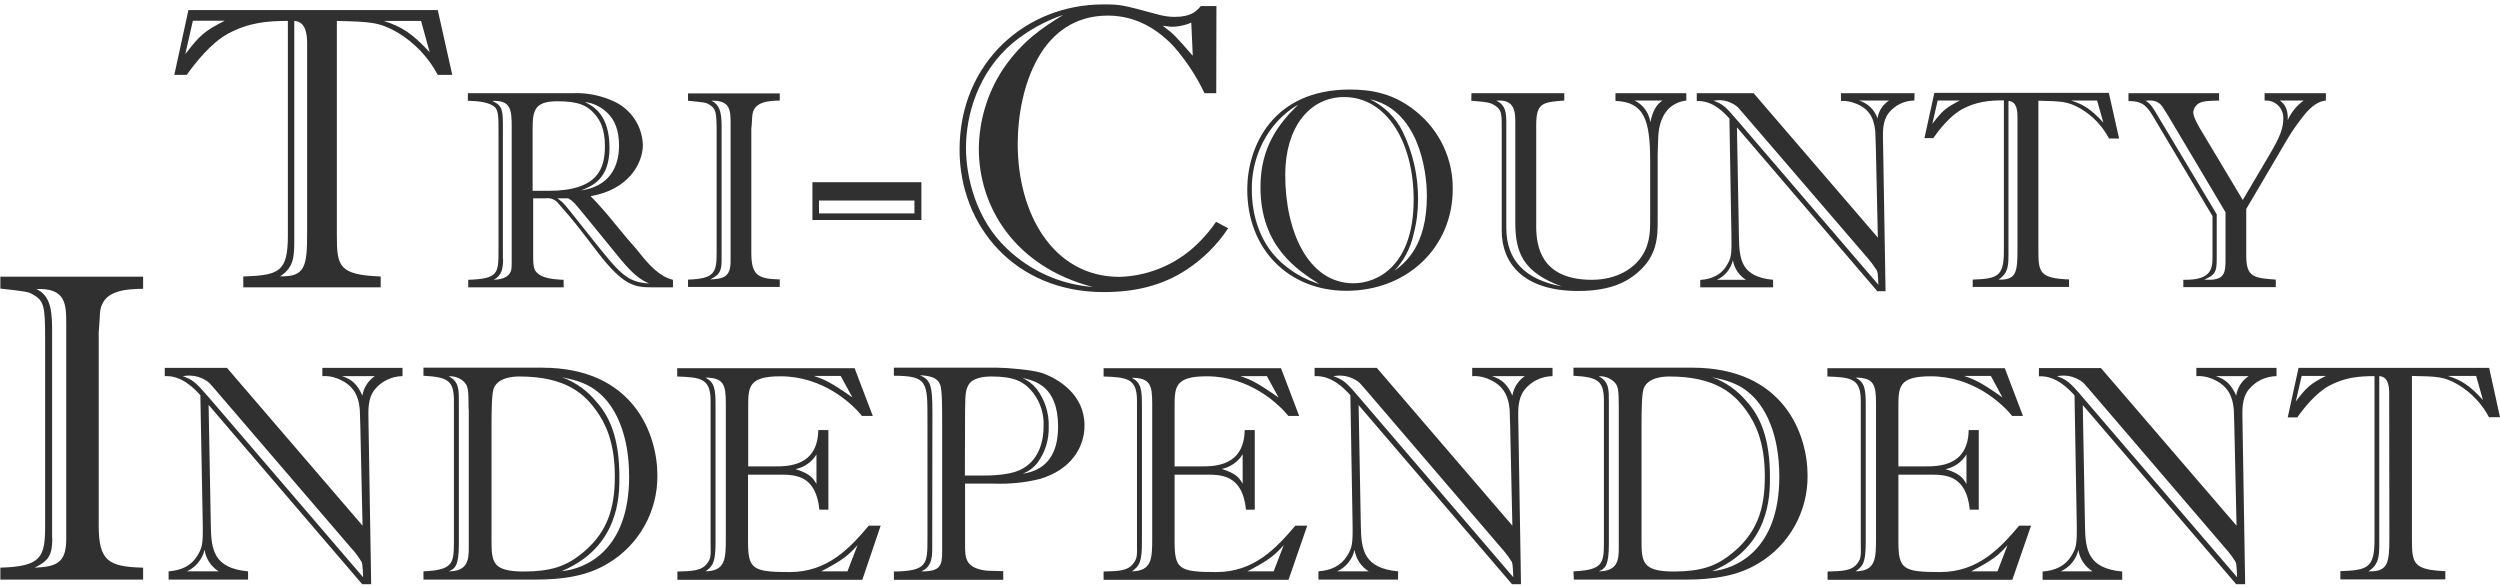 <?xml version="1.0" encoding="utf-8"?>
<!-- Generator: Adobe Illustrator 21.0.1, SVG Export Plug-In . SVG Version: 6.00 Build 0)  -->
<svg version="1.1" id="Layer_1" xmlns="http://www.w3.org/2000/svg" xmlns:xlink="http://www.w3.org/1999/xlink" x="0px" y="0px"
	 viewBox="0 0 136.26 32" style="enable-background:new 0 0 136.26 32;" xml:space="preserve">
<style type="text/css">
	.Drop_x0020_Shadow{fill:none;}
	.Round_x0020_Corners_x0020_2_x0020_pt{fill:#FFFFFF;stroke:#231F20;stroke-miterlimit:10;}
	.Live_x0020_Reflect_x0020_X{fill:none;}
	.Bevel_x0020_Soft{fill:url(#SVGID_1_);}
	.Dusk{fill:#FFFFFF;}
	.Foliage_GS{fill:#FFDD00;}
	.Pompadour_GS{fill-rule:evenodd;clip-rule:evenodd;fill:#44ADE2;}
	.st0{fill:#303030;}
	.st1{fill:#C0D032;}
	.st2{fill:#93AE3D;}
	.st3{fill:#0E7FC9;}
	.st4{fill:#19BDD4;}
</style>
<linearGradient id="SVGID_1_" gradientUnits="userSpaceOnUse" x1="148.01" y1="-279.999" x2="148.718" y2="-279.291">
	<stop  offset="0" style="stop-color:#DEDFE3"/>
	<stop  offset="0.178" style="stop-color:#DADBDF"/>
	<stop  offset="0.361" style="stop-color:#CECFD3"/>
	<stop  offset="0.546" style="stop-color:#B9BCBF"/>
	<stop  offset="0.732" style="stop-color:#9CA0A2"/>
	<stop  offset="0.918" style="stop-color:#787D7E"/>
	<stop  offset="1" style="stop-color:#656B6C"/>
</linearGradient>
<g>
	<path class="st0" d="M24.65,4.08h-0.79c-0.51-0.96-1.28-1.77-2.21-2.32c-1.01-0.57-1.47-0.57-3.29-0.62v11.69
		c0,1.69,0.11,2.15,2.39,2.24v0.59h-7.49v-0.59c1.95-0.07,2.43-0.24,2.43-2.24V1.14c-1.12,0-2.15,0.09-3.27,0.7
		c-0.92,0.5-1.78,1.59-2.24,2.24H9.5l0.77-3.53h13.59L24.65,4.08z M10.51,1.14L10.1,2.95c0.79-1.03,1.03-1.25,2.15-1.82H10.51z
		 M16.74,2.41c0-0.48-0.04-1.23-0.7-1.27v11.95c0,0.94-0.04,1.49-0.77,1.97c1.38,0.04,1.47-0.57,1.47-2.39L16.74,2.41z M22.95,1.14
		h-2.03c0.96,0.31,1.56,0.68,2.5,1.71L22.95,1.14z"/>
	<path class="st0" d="M25.5,15.25c1.69-0.05,1.67-0.37,1.67-1.63V7.09c0-0.63,0-1.04-0.18-1.23C26.7,5.57,26.1,5.51,25.5,5.49V5.08
		h5.68c0.79-0.04,1.57,0.12,2.29,0.45c0.93,0.43,1.53,1.34,1.57,2.36c0,1.04-0.81,2.46-2.85,2.8c0.45,0.46,0.88,0.95,1.29,1.46
		l0.72,0.87c0.18,0.21,0.49,0.55,0.66,0.77c0.54,0.68,1.1,1.29,1.82,1.46v0.41h-1.15c-0.89,0-1.52-0.05-2.9-1.84l-1.03-1.34
		c-0.35-0.45-0.74-0.91-1.14-1.36c-0.16-0.23-0.44-0.35-0.72-0.31h-0.68v3.07c0,0.74,0.03,0.91,0.42,1.14
		c0.34,0.2,1.12,0.23,1.24,0.23v0.41h-5.2V15.25z M27.42,14.11c0,0.55-0.08,0.91-0.51,1.14c0.2-0.02,0.68-0.02,0.89-0.38
		c0.09-0.15,0.09-0.23,0.09-0.89V6.93c0-0.98-0.06-1.47-1.06-1.43c0.58,0.26,0.58,0.54,0.58,1.5V14.11z M29.03,10.4h0.87
		c2.75,0,3.07-1.27,3.07-2.45c0-0.92-0.27-1.4-0.52-1.69C32,5.72,31.49,5.52,30.38,5.52c-1.24,0-1.35,0.49-1.35,1.5L29.03,10.4z
		 M30.38,10.81c0.09,0.06,0.2,0.15,0.26,0.2c0.23,0.23,0.37,0.42,1.61,1.98c1.51,1.89,1.91,2.4,3.13,2.46
		c-0.38-0.17-0.78-0.37-1.59-1.36l-1.78-2.18c-0.66-0.8-0.72-0.91-1.04-1.1L30.38,10.81z M33.74,7.93c0-0.8-0.22-1.41-0.68-1.82
		c-0.33-0.3-0.74-0.5-1.18-0.55c0.45,0.23,1.34,0.68,1.34,2.5c0,1.72-0.97,2.09-1.56,2.32C33.16,10.17,33.74,9.16,33.74,7.93
		L33.74,7.93z"/>
	<path class="st0" d="M42.5,5.48C41.92,5.5,41.05,5.51,41,6.34C40.97,6.83,40.97,6.9,40.95,7v6.76c0,1.24,0.34,1.44,1.55,1.47v0.41
		h-5v-0.4c1.44-0.05,1.56-0.37,1.56-1.47V7.26c0-1.16-0.03-1.35-0.45-1.59c-0.14-0.08-0.23-0.09-1.11-0.18v-0.4h5L42.5,5.48z
		 M39.33,14.2c0,0.58-0.12,0.78-0.62,1.03c0.72-0.03,1.11-0.14,1.11-0.98V6.72c0-0.71-0.02-1.26-1.04-1.23
		c0.4,0.2,0.55,0.54,0.55,1.36L39.33,14.2z"/>
	<path class="st0" d="M50.22,11.99h-5.94V9.93h5.94V11.99z M49.84,10.93h-5.2v0.7h5.2V10.93z"/>
	<path class="st0" d="M66.29,5.08h-0.64C65.22,4.17,64.66,3.32,64,2.56c-0.85-0.92-2.04-1.71-3.62-1.71c-1.82,0-3.05,0.97-3.81,2.32
		c-0.77,1.36-1.1,3.11-1.1,4.69c0,3.79,1.93,7.23,5.55,7.23c1.42-0.04,2.79-0.56,3.88-1.47c0.53-0.45,0.99-0.96,1.38-1.53l0.66,0.35
		c-0.59,0.9-1.37,1.67-2.27,2.26c-1.34,0.88-2.83,1.22-4.52,1.22c-4.83,0-7.85-3.6-7.85-7.76c0-4.77,3.63-7.92,7.83-7.92
		c0.94,0,1.03,0.02,2.98,0.55c0.3,0.08,0.6,0.13,0.91,0.13c0.91,0,1.19-0.31,1.43-0.59h0.85L66.29,5.08z M55.2,2.34
		c-1.93,1.64-2.55,3.97-2.55,5.72c0,1.56,0.53,3.9,2.24,5.5c1.27,1.21,2.92,1.95,4.67,2.08c-4.3-1.12-6.21-4.41-6.21-7.52
		c0.01-1.53,0.46-3.03,1.29-4.31c1.07-1.59,2.19-2.3,3.31-3C56.95,1.15,56.02,1.67,55.2,2.34z M64.93,1.23
		c-0.32,0.15-0.68,0.22-1.03,0.23c-0.18-0.01-0.35-0.03-0.53-0.06c0.64,0.48,0.72,0.59,1.64,1.64L64.93,1.23z"/>
	<path class="st0" d="M73.57,4.88c1.16,0,2.41,0.2,3.63,1.21c1.27,1.03,2,2.58,1.98,4.22c0,3.16-2.47,5.54-5.8,5.54
		c-3.12,0-5.4-2.24-5.4-5.52C67.98,8.01,69.35,4.88,73.57,4.88z M69.26,7.06c-0.69,0.96-1.05,2.12-1.03,3.3
		c0,1.29,0.4,3.05,1.9,4.19c0.53,0.42,1.14,0.73,1.78,0.93c-1.18-0.75-3.21-2.03-3.21-5.28c0-2.21,1.01-3.47,2.06-4.5
		C70.17,6.04,69.66,6.51,69.26,7.06L69.26,7.06z M73.77,15.44c1.29,0,3.28-0.94,3.28-4.56c0-3.12-1.47-5.59-3.79-5.59
		c-1.89,0-3.21,1.66-3.21,4.24C70.05,12.64,71.32,15.44,73.77,15.44L73.77,15.44z M76.45,7.17c0.56,1.15,0.85,2.42,0.84,3.7
		c0,0.65-0.08,1.29-0.25,1.92c-0.16,0.74-0.53,1.42-1.04,1.97c0.54-0.4,1.77-1.31,1.77-4.07c0-1.59-0.54-4.71-3.1-5.28
		C75.44,5.78,76.07,6.4,76.45,7.17L76.45,7.17z"/>
	<path class="st0" d="M80.2,5.08h5.06v0.4c-1.18,0.09-1.53,0.12-1.53,1.34v5.52c0,1.06,0.25,2.91,3.03,2.91
		c1.38,0,2.32-0.63,2.76-1.34c0.45-0.71,0.42-1.45,0.42-2.16V8.78c0-2.24-0.32-3.22-1.89-3.28V5.08h3.86v0.4
		c-1.44,0.18-1.52,1.67-1.53,2.03c-0.03,0.68-0.02,0.77-0.03,0.94v3.54c0,0.89,0,1.95-1.12,2.89c-0.49,0.41-1.35,0.98-3.21,0.98
		c-3.04,0-4.17-1.56-4.17-3.28V6.98c0-0.66,0-0.95-0.26-1.15c-0.31-0.23-0.4-0.26-1.4-0.34L80.2,5.08z M82.59,6.67
		c0-0.51,0-1.29-1.04-1.18c0.55,0.23,0.55,0.75,0.55,1.26v5.67c0,1.8,1.06,2.82,3.01,3.19c-2.07-0.77-2.52-1.8-2.52-3.48V6.67z
		 M89.09,5.48c0.47,0.22,0.79,0.67,0.86,1.18c0.15-0.7,0.37-0.98,0.66-1.18H89.09z"/>
	<path class="st0" d="M104.34,5.48c-0.54,0-1.06,0.25-1.4,0.68c-0.34,0.43-0.31,1.04-0.31,1.34l0.14,8.37h-0.45l-7.65-8.93
		l0.11,6.02c0.02,1.2,0.14,2.13,1.86,2.29v0.41h-3.97v-0.4c0.61-0.05,1.12-0.26,1.43-0.77c0.25-0.42,0.29-0.55,0.27-1.64l-0.11-6.39
		c-0.29-0.32-0.91-1-1.78-0.95V5.08h3.1l6.77,7.87l-0.11-4.94l-0.03-0.86c-0.08-0.78-0.38-1.26-1.12-1.53
		c-0.24-0.09-0.5-0.13-0.75-0.12V5.08h4.01L104.34,5.48z M102.38,15.52c-0.03-0.63-0.03-0.71-0.12-0.83
		c-0.14-0.22-0.3-0.43-0.47-0.63L95.03,6.2c-0.29-0.34-0.32-0.38-0.49-0.49c-0.23-0.15-0.5-0.24-0.78-0.25
		c-0.12,0-0.25,0.01-0.37,0.03c0.49,0.18,0.63,0.28,1.3,1.07L102.38,15.52z M95.16,15.25c-0.38-0.24-0.64-0.63-0.71-1.07
		c-0.11,0.47-0.43,0.87-0.87,1.07H95.16z M101.32,5.48c0.48,0.14,0.85,0.5,1.01,0.97c0.06-0.4,0.29-0.75,0.63-0.97H101.32z"/>
	<path class="st0" d="M115.5,7.55h-0.55c-0.36-0.68-0.89-1.24-1.55-1.63c-0.71-0.4-1.03-0.4-2.3-0.43v8.17
		c0,1.18,0.07,1.51,1.67,1.57v0.41h-5.25v-0.4c1.36-0.05,1.7-0.17,1.7-1.57v-8.2c-0.78,0-1.5,0.06-2.29,0.49
		c-0.64,0.35-1.24,1.11-1.56,1.57h-0.48l0.54-2.47h9.51L115.5,7.55z M105.61,5.48l-0.29,1.27c0.55-0.72,0.72-0.87,1.5-1.27H105.61z
		 M109.96,6.39c0-0.34-0.03-0.86-0.49-0.89v8.36c0,0.66-0.03,1.04-0.54,1.38c0.97,0.03,1.03-0.4,1.03-1.67V6.39z M114.3,5.48h-1.41
		c0.68,0.22,1.09,0.48,1.75,1.2L114.3,5.48z"/>
	<path class="st0" d="M126.78,5.48c-0.28,0.03-0.58,0.12-1.06,0.63c-0.39,0.47-0.75,0.96-1.06,1.49l-2.23,3.79v2.56
		c0,1.17,0.43,1.2,1.61,1.29v0.41H119v-0.4c1.57,0.03,1.59-0.63,1.59-1.29v-2.18l-3.27-5.49c-0.4-0.68-0.72-0.78-1.31-0.78V5.08
		h4.94v0.4c-0.62,0.02-0.81,0.02-1.04,0.12c-0.2,0.09-0.34,0.28-0.37,0.51c0,0.28,0.32,0.83,0.54,1.18l2.16,3.61l1.44-2.44
		c0.58-0.98,0.77-1.44,0.77-2.04c0-0.52-0.42-0.94-0.94-0.94c-0.03,0-0.06,0-0.08,0v-0.4h3.34V5.48z M117.87,5.83
		c-0.25-0.38-0.61-0.37-0.94-0.34c0.27,0.12,0.45,0.43,0.68,0.83l3.21,5.36v2.39c0,0.71-0.05,0.91-0.68,1.17
		c1.14,0.08,1.16-0.35,1.16-1.17v-2.5l-3.12-5.25L117.87,5.83z M124.26,5.48c0.38,0.25,0.45,0.68,0.43,1.07
		c0.19-0.43,0.49-0.8,0.87-1.07H124.26z"/>
	<path class="st0" d="M7.8,15.74c-0.91,0.02-2.27,0.05-2.35,1.34c-0.05,0.77-0.05,0.86-0.07,1.03v10.53c0,1.94,0.53,2.25,2.42,2.3
		v0.65H0.02v-0.65c2.25-0.07,2.44-0.57,2.44-2.3V18.49c0-1.82-0.05-2.11-0.72-2.47c-0.23-0.12-0.36-0.14-1.72-0.29v-0.65H7.8V15.74z
		 M2.85,29.34c0,0.91-0.19,1.22-0.96,1.6c1.12-0.05,1.72-0.22,1.72-1.53V17.66c0-1.1-0.02-1.96-1.63-1.91
		c0.62,0.31,0.86,0.84,0.86,2.13V29.34z"/>
	<path class="st0" d="M21.94,20.5c-0.6,0.01-1.16,0.28-1.53,0.75c-0.37,0.47-0.33,1.14-0.33,1.46l0.15,9.13h-0.49l-8.37-9.77
		l0.12,6.57c0.02,1.31,0.15,2.33,2.03,2.5v0.45H9.19v-0.45c0.68-0.05,1.22-0.29,1.56-0.84c0.27-0.45,0.32-0.6,0.3-1.79l-0.13-6.97
		c-0.32-0.35-1.01-1.09-1.94-1.04v-0.45h3.39l7.39,8.6l-0.12-5.4l-0.03-0.94c-0.08-0.85-0.42-1.36-1.22-1.68
		c-0.26-0.1-0.54-0.15-0.82-0.13v-0.45h4.37V20.5z M19.79,31.46c-0.03-0.68-0.03-0.77-0.13-0.91c-0.15-0.24-0.32-0.47-0.52-0.68
		l-7.38-8.6c-0.32-0.37-0.35-0.42-0.54-0.54c-0.26-0.16-0.55-0.25-0.86-0.26c-0.13,0-0.27,0.01-0.4,0.03
		c0.54,0.2,0.68,0.3,1.43,1.17L19.79,31.46z M11.92,31.14c-0.42-0.26-0.7-0.69-0.77-1.18c-0.12,0.52-0.47,0.95-0.96,1.18H11.92z
		 M18.64,20.5c0.55,0.18,0.84,0.45,1.11,1.06c0.07-0.43,0.32-0.82,0.68-1.06H18.64z"/>
	<path class="st0" d="M23.08,31.14c1.58-0.07,1.66-0.42,1.66-1.56v-7.71c0-1.09-0.28-1.32-1.66-1.39v-0.44h6.46
		c5.01,0,6.29,3.65,6.29,5.87c0.02,1.96-1,3.79-2.68,4.79c-1.17,0.72-2.56,0.89-3.94,0.89h-6.13L23.08,31.14z M25.54,22.31
		c0-1.14-0.03-1.29-0.28-1.53c-0.22-0.19-0.51-0.29-0.8-0.27c0.57,0.3,0.55,0.72,0.55,1.48v7.67c0,1.22-0.23,1.34-0.55,1.48
		c1.04,0,1.09-0.65,1.09-1.27V22.31z M26.79,29.47c0,1.16,0.05,1.68,1.76,1.68c1.46,0,2.25-0.3,2.95-0.82
		c1.61-1.19,2.01-2.6,2.01-4.37c0-1.91-0.54-2.92-0.99-3.55c-0.64-0.91-1.64-1.89-4.22-1.89c-0.32,0-1.16,0.05-1.39,0.65
		c-0.1,0.27-0.12,1.01-0.12,2.09V29.47z M34.29,25.98c0-2.36-0.77-3.69-1.39-4.33c-0.77-0.8-1.62-0.95-2.27-1.09
		c0.73,0.27,1.37,0.72,1.86,1.32c0.74,0.82,1.27,1.99,1.27,4.14c0,0.97,0,3.8-3.15,5.11C31.88,31.02,34.29,30.03,34.29,25.98
		L34.29,25.98z"/>
	<path class="st0" d="M47,31.6H36.92v-0.45c0.8-0.02,1.32-0.03,1.63-0.45c0.23-0.3,0.18-0.5,0.18-1.16v-7.7
		c0-1.24-0.57-1.27-1.82-1.32v-0.45h9.67l0.99,2.6h-0.59c-0.52-0.65-2.11-2.16-4.44-2.16c-1.76,0-1.76,0.59-1.76,1.69v3.22h1.44
		c0.72,0,2.35,0,2.38-1.98h0.55v4.34h-0.49c-0.18-1.84-1.27-1.91-2.11-1.91h-1.78v3.63c0,1.51,0.23,1.68,2.27,1.68
		c2.08,0,3.29-1.32,4.31-2.53h0.65L47,31.6z M39,29.53c0,1.07-0.12,1.32-0.55,1.61c1.09-0.02,1.11-0.68,1.11-1.79v-7.38
		c0-1.02-0.13-1.38-1.11-1.39c0.52,0.28,0.55,0.64,0.55,1.59V29.53z M44.5,24.77c-0.25,0.41-0.66,0.7-1.14,0.8
		c0.74,0.23,0.94,0.45,1.14,0.81V24.77z M45.82,20.49h-1.46c0.55,0.18,0.92,0.34,2.1,1.17L45.82,20.49z M46.19,31.14l0.55-1.43
		c-0.49,0.55-0.79,0.81-1.98,1.43H46.19z"/>
	<path class="st0" d="M54.67,31.6h-5.95v-0.45c1.83-0.02,1.83-0.42,1.83-1.78v-6.49c0-2.04,0.02-2.4-1.83-2.4v-0.44h5.63
		c0.54,0,1.91,0.12,2.41,0.28c0.94,0.32,2.35,1.19,2.35,2.87c0,1.16-0.7,2.41-2.45,2.92c-0.81,0.2-1.65,0.28-2.48,0.25H52.6v3.3
		c0,0.74,0,1.29,1.14,1.44c0.15,0.02,0.81,0.02,0.94,0.03V31.6z M50.81,29.97c0,0.52-0.1,0.97-0.6,1.17
		c1.06,0.02,1.14-0.34,1.14-1.06v-7.18c0-0.65,0-1.64-0.1-1.91c-0.15-0.42-0.54-0.5-1.11-0.54c0.59,0.27,0.68,0.54,0.68,2.04
		L50.81,29.97z M52.59,25.92h0.99c0.39,0,1.36-0.02,1.96-0.28c1.14-0.5,1.34-1.68,1.34-2.41c0.03-0.65-0.17-1.3-0.57-1.82
		c-0.49-0.62-1.04-0.89-2.27-0.89c-0.44,0-1.01,0.07-1.24,0.44c-0.13,0.23-0.2,0.35-0.2,1.49L52.59,25.92z M57.67,23.25
		c0-2.21-1.27-2.5-1.94-2.65c0.29,0.13,0.55,0.33,0.75,0.57c0.46,0.59,0.7,1.33,0.68,2.08c0.02,0.71-0.19,1.41-0.62,1.98
		c-0.21,0.27-0.49,0.47-0.8,0.59C56.25,25.73,57.67,25.49,57.67,23.25L57.67,23.25z"/>
	<path class="st0" d="M70.23,31.6H60.15v-0.45c0.81-0.02,1.33-0.03,1.63-0.45c0.23-0.3,0.19-0.5,0.19-1.16v-7.7
		c0-1.24-0.57-1.27-1.82-1.32v-0.45h9.67l0.99,2.6h-0.59c-0.52-0.65-2.11-2.16-4.44-2.16c-1.76,0-1.76,0.59-1.76,1.69v3.22h1.44
		c0.72,0,2.35,0,2.38-1.98h0.55v4.34h-0.48c-0.18-1.84-1.27-1.91-2.11-1.91h-1.78v3.63c0,1.51,0.23,1.68,2.27,1.68
		c2.08,0,3.28-1.32,4.31-2.53h0.65L70.23,31.6z M62.24,29.53c0,1.07-0.12,1.32-0.55,1.61c1.09-0.02,1.11-0.68,1.11-1.79v-7.37
		c0-1.02-0.13-1.38-1.11-1.39c0.52,0.28,0.55,0.64,0.55,1.59V29.53z M67.73,24.76c-0.25,0.41-0.66,0.7-1.14,0.8
		c0.74,0.23,0.94,0.45,1.14,0.81V24.76z M69.05,20.5H67.6c0.55,0.18,0.91,0.34,2.09,1.17L69.05,20.5z M69.42,31.14l0.55-1.43
		c-0.49,0.55-0.79,0.81-1.98,1.43H69.42z"/>
	<path class="st0" d="M84.62,20.5c-0.6,0.01-1.16,0.28-1.53,0.75c-0.37,0.47-0.34,1.14-0.34,1.46l0.15,9.13h-0.49l-8.36-9.76
		l0.12,6.56c0.02,1.31,0.15,2.33,2.03,2.5v0.45h-4.34v-0.45c0.67-0.05,1.22-0.29,1.56-0.84c0.27-0.45,0.32-0.6,0.3-1.79l-0.12-6.97
		c-0.32-0.35-1.01-1.09-1.95-1.04v-0.45h3.39l7.39,8.6l-0.12-5.4l-0.03-0.94c-0.08-0.85-0.42-1.36-1.22-1.68
		c-0.26-0.1-0.54-0.15-0.82-0.13v-0.45h4.38L84.62,20.5z M82.48,31.46c-0.03-0.68-0.03-0.77-0.13-0.91
		c-0.15-0.24-0.33-0.47-0.52-0.68l-7.37-8.6c-0.32-0.37-0.35-0.42-0.54-0.54c-0.26-0.16-0.55-0.25-0.85-0.26
		c-0.13,0-0.27,0.01-0.4,0.03c0.54,0.2,0.68,0.3,1.42,1.17L82.48,31.46z M74.6,31.14c-0.42-0.26-0.7-0.69-0.77-1.17
		c-0.12,0.52-0.47,0.95-0.95,1.17H74.6z M81.32,20.5c0.55,0.18,0.84,0.45,1.11,1.06c0.07-0.43,0.32-0.82,0.68-1.06H81.32z"/>
	<path class="st0" d="M85.76,31.14c1.58-0.07,1.66-0.42,1.66-1.56v-7.71c0-1.09-0.29-1.32-1.66-1.39v-0.44h6.47
		c5.01,0,6.29,3.65,6.29,5.87c0.02,1.96-0.99,3.79-2.67,4.79c-1.17,0.72-2.57,0.89-3.94,0.89h-6.13L85.76,31.14z M88.23,22.31
		c0-1.14-0.03-1.29-0.29-1.53c-0.22-0.19-0.51-0.29-0.8-0.27c0.57,0.3,0.55,0.72,0.55,1.48v7.67c0,1.22-0.23,1.34-0.55,1.48
		c1.04,0,1.09-0.65,1.09-1.27V22.31z M89.47,29.47c0,1.16,0.05,1.68,1.76,1.68c1.46,0,2.25-0.3,2.95-0.82
		c1.61-1.19,2.01-2.6,2.01-4.37c0-1.91-0.54-2.92-0.99-3.55c-0.64-0.91-1.64-1.89-4.22-1.89c-0.32,0-1.16,0.05-1.39,0.65
		c-0.1,0.27-0.12,1.01-0.12,2.09L89.47,29.47z M96.98,25.98c0-2.36-0.77-3.69-1.39-4.33c-0.77-0.8-1.63-0.95-2.27-1.09
		c0.73,0.26,1.38,0.72,1.88,1.32c0.74,0.82,1.27,1.99,1.27,4.14c0,0.97,0,3.8-3.15,5.11C94.56,31.02,96.98,30.03,96.98,25.98z"/>
	<path class="st0" d="M109.68,31.6H99.61v-0.45c0.8-0.02,1.32-0.03,1.63-0.45c0.23-0.3,0.18-0.5,0.18-1.16v-7.7
		c0-1.24-0.57-1.27-1.82-1.32v-0.45h9.67l0.99,2.6h-0.59c-0.52-0.65-2.11-2.16-4.44-2.16c-1.76,0-1.76,0.59-1.76,1.69v3.22h1.45
		c0.72,0,2.35,0,2.38-1.98h0.55v4.34h-0.49c-0.18-1.84-1.27-1.91-2.11-1.91h-1.78v3.63c0,1.51,0.23,1.68,2.27,1.68
		c2.08,0,3.29-1.32,4.31-2.53h0.65L109.68,31.6z M101.69,29.53c0,1.07-0.12,1.32-0.55,1.61c1.09-0.02,1.11-0.68,1.11-1.79v-7.38
		c0-1.02-0.13-1.38-1.11-1.39c0.52,0.28,0.55,0.64,0.55,1.59V29.53z M107.18,24.77c-0.25,0.41-0.66,0.7-1.14,0.8
		c0.74,0.23,0.94,0.45,1.14,0.81V24.77z M108.51,20.49h-1.46c0.55,0.18,0.92,0.34,2.09,1.17L108.51,20.49z M108.87,31.14l0.55-1.43
		c-0.49,0.55-0.79,0.81-1.98,1.43H108.87z"/>
	<path class="st0" d="M124.08,20.5c-0.6,0.01-1.16,0.28-1.53,0.75c-0.37,0.47-0.33,1.14-0.33,1.46l0.15,9.13h-0.49l-8.36-9.76
		l0.12,6.57c0.02,1.31,0.15,2.33,2.03,2.5v0.45h-4.34v-0.45c0.67-0.05,1.22-0.29,1.56-0.84c0.27-0.45,0.32-0.6,0.3-1.79l-0.12-6.97
		c-0.32-0.35-1.01-1.09-1.94-1.04v-0.45h3.38l7.39,8.59l-0.12-5.4l-0.03-0.94c-0.08-0.85-0.42-1.36-1.22-1.68
		c-0.26-0.1-0.54-0.15-0.82-0.13v-0.45h4.37L124.08,20.5z M121.93,31.46c-0.03-0.68-0.03-0.77-0.13-0.91
		c-0.15-0.24-0.33-0.47-0.52-0.68l-7.37-8.6c-0.32-0.37-0.35-0.42-0.54-0.54c-0.26-0.16-0.55-0.25-0.86-0.26
		c-0.13,0-0.27,0.01-0.4,0.03c0.54,0.2,0.68,0.3,1.42,1.17L121.93,31.46z M114.05,31.14c-0.42-0.26-0.7-0.69-0.77-1.17
		c-0.12,0.52-0.47,0.95-0.96,1.17H114.05z M120.77,20.5c0.55,0.18,0.84,0.45,1.11,1.06c0.07-0.43,0.31-0.82,0.68-1.06H120.77z"/>
	<path class="st0" d="M136.26,22.74h-0.6c-0.39-0.74-0.97-1.35-1.69-1.78c-0.77-0.44-1.12-0.44-2.51-0.47v8.93
		c0,1.29,0.08,1.64,1.82,1.71v0.45h-5.72v-0.45c1.49-0.05,1.86-0.18,1.86-1.71V20.5c-0.85,0-1.64,0.07-2.5,0.54
		c-0.7,0.39-1.36,1.21-1.71,1.71h-0.52l0.59-2.7h10.39L136.26,22.74z M125.45,20.49l-0.32,1.39c0.6-0.79,0.79-0.96,1.64-1.39
		L125.45,20.49z M130.22,21.47c0-0.37-0.03-0.94-0.54-0.97v9.13c0,0.72-0.03,1.14-0.59,1.51c1.06,0.03,1.14-0.44,1.14-1.83
		L130.22,21.47z M134.96,20.49h-1.54c0.74,0.23,1.19,0.52,1.91,1.31L134.96,20.49z"/>
</g>
</svg>
